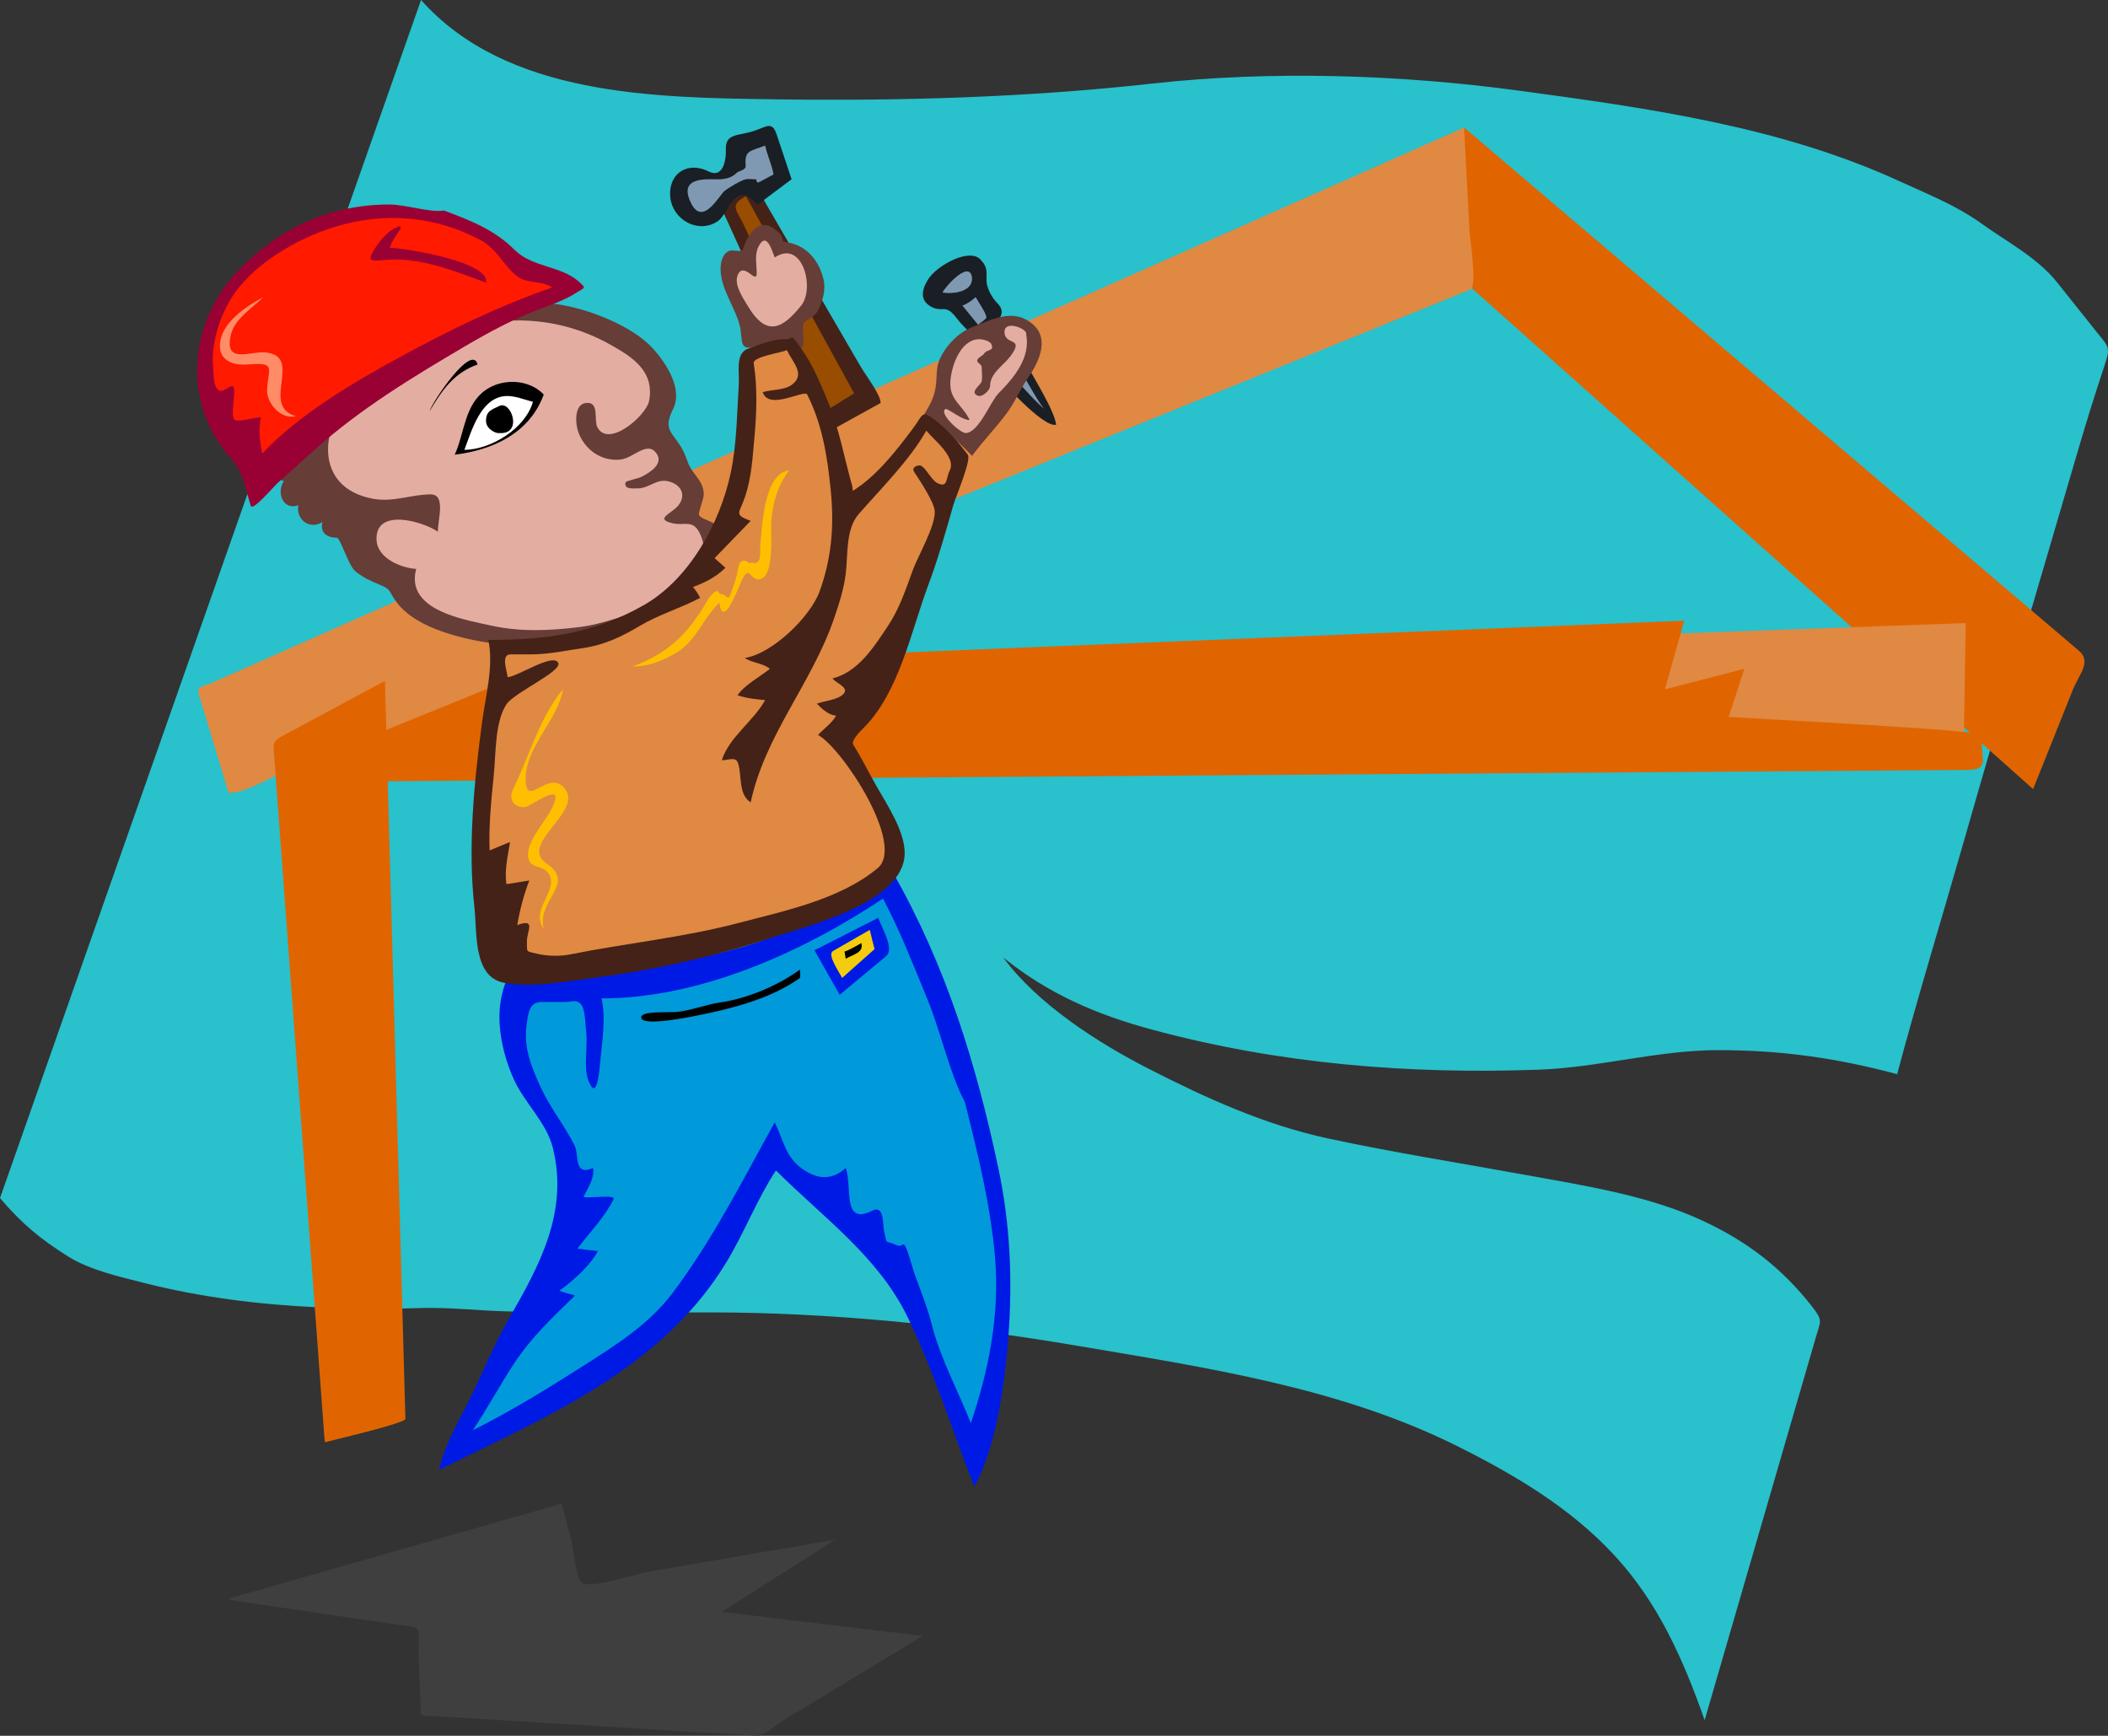 <?xml version="1.0" encoding="UTF-8" standalone="no"?>
<!-- Generator: Adobe Illustrator 12.0.0, SVG Export Plug-In . SVG Version: 6.00 Build 51448)  --><svg height="329.404" id="Layer_1" inkscape:version="0.42" sodipodi:docbase="F:\openclip\svg da inviare" sodipodi:docname="carpentiere2.svg" sodipodi:version="0.32" space="preserve" style="overflow:visible;enable-background:new 0 0 400.004 329.404;" version="1.1" viewBox="0 0 400.004 329.404" width="400.004" xmlns="http://www.w3.org/2000/svg" xmlns:cc="http://web.resource.org/cc/" xmlns:dc="http://purl.org/dc/elements/1.1/" xmlns:inkscape="http://www.inkscape.org/namespaces/inkscape" xmlns:rdf="http://www.w3.org/1999/02/22-rdf-syntax-ns#" xmlns:sodipodi="http://inkscape.sourceforge.net/DTD/sodipodi-0.dtd" xmlns:svg="http://www.w3.org/2000/svg">
  <rect x="0" y="0" width="400.004" height="329.404" fill="#333333" stroke="none"/>
  <defs id="defs84"/>
  <sodipodi:namedview bordercolor="#666666" borderopacity="1.0" id="base" inkscape:current-layer="Layer_1" inkscape:cx="200.00200" inkscape:cy="164.70200" inkscape:pageopacity="0.0" inkscape:pageshadow="2" inkscape:window-height="510" inkscape:window-width="787" inkscape:window-x="88" inkscape:window-y="116" inkscape:zoom="1.0928829" pagecolor="#ffffff"/>
  <path d="M0,227.366C17.987,176.178,35.975,124.99,53.962,73.802C62.607,49.201,71.252,24.601,79.896,0  c16.266,18.291,44.448,18.52,67.158,18.849c23.755,0.345,47.867-0.357,71.483-2.979c22.636-2.513,47.146-1.722,69.705,1.334  c24.417,3.307,49.535,6.79,72.121,17.153c5.405,2.48,10.786,4.586,15.611,8.052c4.803,3.45,10.645,6.499,14.357,11.157  c2.479,3.112,4.959,6.224,7.439,9.336c2.413,3.029,2.773,2.861,1.544,6.553c-1.893,5.68-3.657,11.406-5.334,17.154  c-7.076,24.255-14.303,48.463-21.245,72.757c-4.234,14.821-8.768,29.596-12.742,44.487c-11.507-3.083-22-4.566-33.967-4.566  c-11.416,0-22.679,3.305-34.075,3.712c-24.856,0.889-49.222-1.106-73.294-7.591c-10.572-2.849-19.755-6.815-28.275-13.696  c6.427,8.788,17.928,16.173,27.5,21.067c10.855,5.551,22.057,10.671,34.056,13.255c12.428,2.677,24.905,4.639,37.406,6.912  c11.091,2.018,23.352,3.889,33.635,8.66c8.533,3.96,15.104,8.966,20.919,16.398c2.038,2.606,1.569,2.685,0.675,5.765  c-1.327,4.569-2.654,9.139-3.981,13.709c-5.708,19.653-11.416,39.307-17.124,58.96c-4.034-11.444-8.771-22.242-17.12-31.274  c-8.35-9.032-18.896-15.27-29.772-20.706c-22.37-11.183-47.787-14.929-72.2-19.075c-22.748-3.864-46.662-6.329-69.747-6.329  c-12.834,0-25.674,0.137-38.504-0.193c-5.653-0.146-11.032-0.821-16.707-0.626c-6.341,0.218-12.655,0.138-18.992-0.144  c-11.216-0.496-22.494-1.917-33.367-4.693c-4.59-1.173-10.101-2.422-14.102-4.937C7.5,235.029,4.188,232.253,0,227.366" id="path3" style="fill:#28C1CC;"/>
  <path d="M273.249,49.308c37.489,33.459,74.979,66.918,112.468,100.378c0.024,0.021,0.049,0.043,0.073,0.065  c2.521-6.3,5.04-12.6,7.561-18.9c1.115-2.787,3.595-5.265,1.159-7.338c-8.199-6.978-16.398-13.956-24.598-20.934  c-25.972-22.104-51.943-44.208-77.916-66.311c-4.727-4.023-9.454-8.047-14.182-12.07C276.292,32.568,274.77,40.938,273.249,49.308" id="path5" style="fill:#E06500;"/>
  <path d="M296.991,120.987c25.339-0.913,50.677-1.826,76.016-2.738c-0.152,9.055-0.305,18.11-0.457,27.165  c-16.278-1.865-32.558-3.73-48.837-5.595c-7.852-0.899-15.704-1.799-23.557-2.699C296.265,136.675,298.582,123.984,296.991,120.987" id="path7" style="fill:#E08943;"/>
  <path d="M55.472,128.521c0.299,6.516,0.599,13.032,0.898,19.549c0.03,0.654,2.126,0.295,2.671,0.292  c7.318-0.052,14.637-0.104,21.955-0.157c29.796-0.213,59.591-0.426,89.387-0.639c63.558-0.454,127.117-0.908,190.675-1.362  c4.009-0.028,8.018-0.057,12.026-0.086c4.538-0.032,2.889-1.74,2.889-6.677c0-0.888-43.199-3.072-47.938-3.388  c0.989-3.044,1.978-6.087,2.967-9.131c-5.021,1.294-10.044,2.587-15.065,3.881c1.217-4.337,2.435-8.675,3.651-13.012  c-52.506,2.135-105.012,4.27-157.518,6.404C126.549,125.641,91.011,127.546,55.472,128.521" id="path9" style="fill:#E06500;"/>
  <path d="M43.372,150.437c-1.915-6.335-3.83-12.669-5.744-19.004c-0.349-1.155,1.527-1.39,2.495-1.818  c7.746-3.435,15.491-6.871,23.236-10.306c29.891-13.256,59.781-26.513,89.672-39.769c41.595-18.447,83.189-36.894,124.784-55.341  c0.342,6.537,0.684,13.074,1.025,19.611c0.07,1.363,1.497,10.603,0.191,11.132c-5.894,2.394-11.788,4.789-17.682,7.183  c-28.842,11.715-57.683,23.43-86.524,35.145c-29.8,12.104-59.6,24.208-89.4,36.313c-10.13,4.115-20.261,8.23-30.391,12.345  C52.311,147.033,45.946,150.844,43.372,150.437" id="path11" style="fill:#E08943;"/>
  <path d="M169.382,165.502c10.122,17.714,15.917,36.521,20.098,56.368c2.213,10.503,2.664,20.972,1.875,31.654  c-0.66,8.947-2.195,20.615-6.451,28.629c-4.242-10.662-7.727-22.132-12.783-32.416c-5.613-11.418-16.109-18.848-24.883-27.623  c-3.556,5.389-5.963,11.75-9.358,17.351c-4.037,6.657-8.995,12.012-14.982,16.944c-11.488,9.464-26.34,15.938-39.577,22.547  c0.98-4.728,4.052-9.8,6.164-14.153c2.353-4.851,4.36-9.84,7.06-14.521c5.829-10.102,11.396-20.328,8.354-32.487  c-1.199-4.789-5.42-8.543-7.424-13.029c-2.09-4.679-3.435-10.714-2.283-15.751c0.87-3.803,1.253-3.881,4.982-3.808  c3.306,0.066,6.598,0.327,9.873-0.141c5.396-0.772,10.862-0.83,16.208-1.974c7.575-1.619,14.959-2.929,22.127-6.063  C154.709,174.263,164.72,170.689,169.382,165.502" id="path13" style="fill:#001AE6;"/>
  <path d="M183.079,209.104c2.45,9.782,4.901,19.593,5.743,29.646c0.898,10.724-1.187,21.251-4.602,31.302  c-2.382-6-5.845-12.435-7.414-18.7c-0.754-3.014-1.946-6.03-3.036-8.938c-0.618-1.649-0.981-3.376-1.598-5.022  c-0.9-2.399-0.66-0.445-2.105-1.125c-2.155-1.013-1.665,0.226-2.283-2.51c-0.339-1.498,0.073-5.167-2.281-3.995  c-5.816,2.896-3.711-4.553-5.021-8.104c-2.749,2.459-5.519,2.15-8.447,0c-3.031-2.226-3.453-5.5-5.022-8.676  c-6.161,11.106-11.677,22.104-19.366,32.365c-4.494,5.998-10.939,10.019-17.159,13.977c-6.826,4.343-13.539,8.477-20.772,12.099  c2.817-4.179,5.195-8.707,8.003-12.919c3.247-4.869,7.192-8.552,11.4-12.648c-0.989-0.273-2.066-0.579-2.969-0.914  c2.542-1.858,5.835-4.723,7.305-7.533c-1.318-0.128-2.646-0.294-3.881-0.457c2.328-3.086,5.104-5.868,6.85-9.358  c0.493-0.986-4.636-0.129-5.708-0.457c0.862-1.716,2.107-3.475,1.828-5.478c-3.788,1.595-2.572-2.421-3.539-4.338  c-1.857-3.684-4.535-6.993-6.279-10.729c-1.83-3.92-3.429-7.743-2.797-12.142c0.31-2.16,0.484-4.295,2.798-4.295  c1.446,0,2.892,0,4.337,0c1.493,0,2.326-0.56,3.197,0.457c0.829,0.968,0.815,4.024,0.971,5.269c0.331,2.634-0.527,6.7,0.397,9.112  c1.605,4.187,2.077-1.397,2.283-3.651c0.338-3.699,1.095-8.234,0.228-11.87c18.714,0,38.132-8.777,53.418-18.947  c3.277,6.188,5.781,12.706,8.447,19.176C178.511,195.788,180.29,203.991,183.079,209.104" id="path15" style="fill:#0099D9;"/>
  <path d="M166.642,174.176c0.649,1.885,3.171,5.881,1.493,7.279c-2.932,2.444-5.864,4.888-8.796,7.331  c-1.598-2.815-3.197-5.631-4.795-8.446C158.577,178.285,162.609,176.23,166.642,174.176" id="path17" style="fill:#001AE6;"/>
  <path d="M165.958,180.112c-2.055,1.826-4.109,3.651-6.164,5.478c-0.536-1.124-2.915-4.429-1.725-5.114  c2.326-1.339,4.651-2.679,6.977-4.018C165.275,177.435,165.887,179.939,165.958,180.112" id="path19" style="fill:#F2CC0D;"/>
  <path d="M151.804,185.59c-4.461,3.148-9.815,4.904-15.066,6.164c-2.091,0.502-14.897,3.451-15.065,1.371  c-0.111-1.375,5.416-0.933,6.771-1.083c2.875-0.318,5.51-1.421,8.337-1.827c5.037-0.724,10.952-3.225,15.023-6.222  C151.804,184.499,151.892,185.094,151.804,185.59" id="path21"/>
  <path d="M160.25,180.569c0.077,0.456,0.153,0.913,0.23,1.369c1.43-0.817,3.469-1.156,2.967-2.967  C162.489,179.519,160.797,180.477,160.25,180.569" id="path23"/>
  <path d="M167.099,76.473c-3.577,1.979-7.153,3.957-10.729,5.936c-3.803-8.385-7.607-16.77-11.41-25.154  c-2.309-5.091-4.618-10.182-6.927-15.272c-1.875-4.132-2.215-3.604,2.01-5.934c3.813-2.104,3.239-0.926,5.33,2.668  c2.878,4.95,5.756,9.899,8.634,14.848c3.099,5.328,6.197,10.656,9.295,15.984C164.261,71.199,167.18,75.004,167.099,76.473" id="path25" style="fill:#452217;"/>
  <path d="M162.077,74.647c-1.598,0.989-3.195,1.978-4.793,2.967c-3.316-7.178-6.633-14.355-9.949-21.533  c-2.03-4.394-4.06-8.787-6.09-13.18c-1.458-3.155-2.954-3.851,0.286-5.691C148.38,49.689,155.228,62.168,162.077,74.647" id="path27" style="fill:#994D00;"/>
  <path d="M150.208,34.014c-2.082,1.561-4.164,3.121-6.245,4.681c-0.394,0.295-1.458-1.113-1.973-1.371  c-3.009-1.505-3.972,3.451-5.822,4.679c-3.827,2.542-9.018-0.527-9.018-5.25c0-4.12,3.583-6.094,7.305-4.223  c2.951,1.483,3.357-2.669,3.286-4.163c-0.143-3.004,2.262-2.592,5.002-3.414c2.674-0.802,3.727-2.153,4.641,0.59  C148.326,28.367,149.267,31.19,150.208,34.014" id="path29" style="fill:#191F24;"/>
  <path d="M146.784,33.101c-0.887,0.478-1.774,0.955-2.661,1.432c-0.75,0.404-0.435-0.573-0.764-0.519  c-0.351,0.058-1.247-0.118-1.828,0c-0.9,0.184-3.442,1.688-4.108,2.283c-1.045,0.933-4.081,6.69-6.278,2.282  c-1.951-3.914,0.645-4.622,3.995-4.565c1.086,0.019,3.212,0.21,4.566-1.142c0.572-0.57,1.885-0.471,1.789-1.534  c-0.265-2.929,1.034-2.623,3.689-3.717C145.614,29.499,146.446,31.204,146.784,33.101" id="path31" style="fill:#8099B3;"/>
  <path d="M148.609,45.884c4.078,0.347,6.68,3.194,7.646,7.077c0.497,1.996-0.139,4.16-1.027,5.935  c-0.679,1.358-2.318,1.704-2.738,2.512c-0.514,0.988,1.043,6.108-1.827,4.679c-1.95-0.971-4.858-1.159-6.962-0.457  c-3.702,1.235-2.675-1.146-3.312-3.767c-0.869-3.578-3.652-7-3.652-10.843c0-1.245,0.367-2.976,1.712-3.424  c0.707-0.235,2.319,0.344,2.511-0.229c0.29-0.866,0.537-1.626,1.026-2.397c1.9-2.994,3.784-2.83,5.936-0.685  C148.44,44.801,148.604,45.652,148.609,45.884" id="path33" style="fill:#663D37;"/>
  <path d="M147.011,48.853c5.274-3.518,7.661,5.838,5.022,9.131c-3.474,4.335-6.524,6.067-10.045,0.228  c-0.985-1.634-2.861-4.313-1.939-6.163c1.19-2.388,3.538,2.063,3.538-0.229c0-1.63-0.45-3.453,0.342-5.021  C145.484,43.717,146.525,47.746,147.011,48.853" id="path35" style="fill:#E4ADA2;"/>
  <path d="M123.956,66.201c2.415,2.686,5.67,7.597,3.766,11.415c-2.106,4.221,0.074,4.348,1.941,7.989  c0.589,1.149,0.742,2.152,1.369,3.197c1.017,1.694,2.51,2.842,2.51,5.022c0,0.85-1.07,3.458-0.912,3.88  c0.305,0.815,2.779,1.257,3.424,2.054c7.417,9.161-10.947,18.467-17.172,20.164c-11.386,3.105-23.824,3.829-35.134-0.131  c-3.031-1.062-6.424-2.793-8.418-5.423c-1.641-2.165-0.989-2.496-3.308-3.424c-1.743-0.698-3.091-1.332-4.565-2.511  c-1.353-1.082-2.874-6.392-3.539-6.392c-1.826,0-3.214-0.875-2.739-2.967c-2.384,1.51-5.061-0.423-4.565-3.197  c-2.945,1.064-4.215-2.482-2.74-4.565c-2.338-0.65-2.989-4.151-0.457-5.021c-2.843-1.452,0.049-5.873,2.51-4.11  c3.28-11.459,17.592-19.691,28.578-22.438c7.219-1.805,13.611-3.029,21.06-2.035C111.33,58.477,120.012,61.787,123.956,66.201" id="path37" style="fill:#663D37;"/>
  <path d="M116.421,65.745c4.228,2.388,7.776,5.152,6.735,10.386c-0.549,2.758-7.765,9.016-9.816,4.908  c-0.688-1.376,0.467-4.88-2.169-4.566c-2.241,0.268-1.993,3.849-1.484,5.365c1.167,3.473,4.429,5.793,8.105,5.365  c2.328-0.271,4.895-3.431,6.619-1.37c1.765,2.11-1.058,3.839-2.739,4.68c-0.595,0.298-2.896,0.732-2.968,1.027  c-0.34,1.388,1.439,1.139,2.283,1.141c2.15,0.006,3.522-1.82,5.707-1.37c2.386,0.492,3.651,2.511,2.055,4.565  c-1.236,1.592-4.674,2.576-1.141,3.424c2.324,0.559,3.897-0.863,5.25,2.055c4.608,9.943-15.995,16.779-22.606,17.606  c-5.771,0.722-11.388,1.015-17.114-0.257c-4.381-0.973-12.971-2.368-14.268-7.533c-0.261-1.041-0.164-2.271,0.115-3.196  c-2.826-0.195-7.352-1.971-7.533-5.478c-0.32-6.216,8.788-3.559,11.642-1.599c-0.056-2.22,1.594-7.077-1.37-7.077  c-3.645,0-7.109,1.528-10.893,0.841c-11.521-2.091-10.229-14.213-3.259-20.701C81.057,61.408,100.001,56.162,116.421,65.745" id="path39" style="fill:#E4ADA2;"/>
  <path d="M90.626,69.169c-4.539,1.617-6.734,4.861-9.131,8.903C82.146,76.068,89.561,65.091,90.626,69.169" id="path41"/>
  <path d="M103.181,74.876c-2.708,7.348-9.639,10.506-16.891,11.414c1.888-4.168,1.826-9.507,5.934-12.327  C95.472,71.734,100.432,71.97,103.181,74.876" id="path43"/>
  <path d="M101.128,76.246c-1.44,5.092-7.97,9.074-13.012,9.131c1.326-3.483,2.96-9.438,7.304-10.159  C97.448,74.882,99.702,75.942,101.128,76.246" id="path45" style="fill:#FFFFFF;"/>
  <path d="M94.734,82.18c4.561,0.337,2.29-6.28,0.001-5.136c-1.423,0.712-2.511,0.923-2.511,2.854  C92.224,81.446,94.181,82.324,94.734,82.18" id="path47"/>
  <path d="M186.275,49.537c1.15,1.154,0.912,2.315,0.912,3.653c0,1.372,0.978,3.253,2.056,4.337  c1.733,1.743,0.504,3.162-1.256,4.337c-3.026,2.02-3.142,2.238-5.706-0.571c-0.942-1.031-1.739-2.625-3.196-2.625  c-0.819,0-1.428,0.028-2.169-0.343c-2.271-1.136-2.177-2.959-0.913-5.136C177.676,50.309,184.41,46.709,186.275,49.537" id="path49" style="fill:#191F24;"/>
  <path d="M184.45,52.732c0.131,3.423-5.692,2.938-5.593,2.74C179.429,54.322,184.046,49.19,184.45,52.732" id="path51" style="fill:#8099B3;"/>
  <path d="M187.187,60.267c-0.342,0.537-1.108,0.95-1.596,1.369c-0.99-1.217-1.979-2.435-2.969-3.652  c0.925-0.302,1.771-0.951,2.512-1.598C185.793,57.507,187.154,59.492,187.187,60.267" id="path53" style="fill:#8099B3;"/>
  <path d="M200.199,79.67c0.077,0.304,0.153,0.609,0.23,0.913c-2.351,0.803-11.035-8.812-12.556-10.958  c1.75-1.217,3.5-2.435,5.25-3.652C195.159,70.214,199.144,76.143,200.199,79.67" id="path55" style="fill:#191F24;"/>
  <path d="M198.146,77.615c-2.677-2.339-5.085-5.471-7.762-7.99c2.485-2.417,2.697-0.218,3.995,1.94  C195.599,73.594,196.685,75.738,198.146,77.615" id="path57" style="fill:#8099B3;"/>
  <path d="M196.091,61.635c3.257,2.963,0.733,7.528-1.142,10.272c-1.495,2.188-2.397,4.497-3.995,6.621  c-2.073,2.755-4.47,5.227-6.505,7.99c-2.551-2.72-6.067-5.822-9.131-7.763c1.337-2.229,2.031-3.569,2.283-5.707  c0.19-1.613,0.006-3.238,0.685-4.793c1.147-2.628,3.508-5.092,6.164-6.164C188.946,60.278,192.633,58.53,196.091,61.635" id="path59" style="fill:#663D37;"/>
  <path d="M194.722,63.462c0.857,4.414-2.29,8.216-5.251,11.186c-1.532,1.536-3.656,7.323-6.163,7.533  c-1.098,0.092-5.29-3.827-3.881-4.565c0.372-0.195,3.385,2.299,4.566,2.055c-1.403-2.873-3.899-3.781-3.654-7.305  c0.209-3,1.902-7.742,5.252-7.99c0.768-0.057,2.24,0.303,2.51,0.913c0.639,1.44-0.802,0.918-1.369,1.827  c-0.262,0.419-0.982,0.596-1.256,1.141c-0.271,0.538,0.795,0.856,0.799,1.37c0.007,0.84,0.181,1.923,0,2.74  c-0.162,0.733-2.433,2.074-0.685,2.74c0.788,0.3,2.283-1.03,2.283-1.827c0-2.494,2.553-3.906,3.879-5.707  c2.742-3.724-1.105-1.899-1.141-4.566C190.579,60.598,195.118,62.432,194.722,63.462" id="path61" style="fill:#E4ADA2;"/>
  <path d="M161.849,93.138c4.463-2.771,8.31-7.697,11.414-11.871c1.987-2.672,1.56-3.479,4.108-1.597  c2.291,1.691,4.58,4.355,6.279,6.619c0.721,0.961-2.333,8.109-2.744,9.546c-1.435,5.016-2.896,10.206-4.727,15.092  c-3.227,8.616-5.557,20.477-12.277,27.182c-0.692,0.69-2.47,2.439-1.986,3.212c1.635,2.615,2.963,5.343,4.488,8.016  c2.021,3.542,5.379,8.562,5.259,12.741c-0.271,9.354-18.55,13.651-25.567,15.98c-10.767,3.574-22.313,6.082-33.555,7.532  c-5.285,0.682-11.602,1.906-16.894,0.914c-5.905-1.106-5.092-9.532-5.621-14.288c-1.276-11.488-0.081-23.489,1.405-34.885  c0.673-5.162,2.278-10.69,1.248-15.887c10.735,0,19.916-1.146,29.489-6.611c8.656-4.941,14.439-15.53,16.465-24.996  c1.195-5.583,1.175-11.032,1.55-16.688c0.171-2.576-0.71-5.99,1.688-6.949c1.813-0.725,5.228-1.952,7.192-1.826  c1.244,0.08,1.012-0.956,1.96,0.372c0.767,1.074,1.545,2.125,2.224,3.256c1.609,2.68,2.729,5.47,3.918,8.357  c2.108,5.12,3.046,10.61,4.562,15.908C161.774,92.417,161.861,93.729,161.849,93.138" id="path63" style="fill:#452217;"/>
  <path d="M149.294,66.429c1.28,2.562,3.595,4.648,0.914,6.62c-1.378,1.014-3.89,0.879-5.48,1.37  c1.146,3.581,7.927-0.581,8.446,0.457c2.864,5.723,3.807,11.627,4.452,18.035c0.684,6.781,0.219,12.876-2.092,19.293  c-1.749,4.856-9.006,11.88-14.229,12.665c1.519,0.982,3.362,0.917,4.793,2.054c-1.954,1.559-4.72,2.987-6.162,5.022  c1.722,0.561,3.484,0.766,5.25,0.913c-2.168,3.973-6.86,7.048-8.219,11.414c1.399-0.01,2.641-0.76,3.083,0.57  c0.766,2.304,0.005,5.935,2.396,7.419c2.719-12.75,11.531-22.502,15.752-34.699c0.981-2.834,1.952-5.825,2.299-8.817  c0.432-3.712-0.038-8.342,2.471-11.214c4.263-4.88,9.611-10.16,12.805-15.808c1.473,1.823,5.711,5.003,4.452,7.533  c-0.795,1.597-0.314,3.443-2.396,2.397c-1.106-0.556-2.247-3.083-3.197-3.31c-0.428-0.103-1.793,0.276-1.14,1.255  c0.991,1.486,3.801,5.731,3.88,7.418c0.134,2.879-3.171,8.434-4.193,11.25c-1.326,3.651-2.528,7.282-4.709,10.551  c-2.644,3.961-5.615,8.72-10.501,9.931c0.67,0.933,3.292,1.729,2.054,2.967c-1.165,1.165-3.531,1.25-5.021,1.826  c1.005,1.038,2.27,2.162,3.651,2.283c-0.793,1.418-2.271,2.4-3.424,3.652c4.616,2.527,16.629,20.839,11.314,25.272  c-7.11,5.931-17.677,8.108-26.393,10.403c-10.599,2.79-21.378,3.838-32.06,5.986c-1.814,0.364-4.247,0.309-6.051-0.115  c-2.398-0.563-1.991-0.243-2.053-2.283c-0.062-2.01,1.855-4.529-1.828-3.194c0.472-2.804,1.23-5.764,2.283-8.447  c-1.445,0.228-2.891,0.457-4.336,0.685c-0.421-2.544,0.262-5.427,0.684-7.99c-1.258,0.478-2.892,1.198-3.881,1.598  c-0.197-4.69,0.329-9.714,0.799-14.381c0.388-3.846,0.183-10.038,2.397-13.354c1.511-2.263,10.666-6.282,9.816-7.876  c-1.003-1.882-7.455,2.494-9.588,2.74c-0.147-1.32-1.337-4.337,0.572-4.337c1.293,0,2.586,0,3.88,0c3.295,0,6.621-0.732,9.889-1.2  c3.919-0.561,7.341-2.178,10.656-4.165c3.656-2.19,7.762-3.366,11.528-5.365c-0.419-0.827-0.974-1.653-1.369-2.054  c2.304-0.853,4.388-1.891,6.164-3.652c-0.685-0.609-1.37-1.217-2.055-1.826c2.283-2.359,4.565-4.718,6.848-7.077  c-3.328-1.24-2.124-1.37-1.028-4.68c1.199-3.619,1.402-7.452,1.748-11.236c0.413-4.509,0.594-9.516-0.149-13.989  C142.798,67.631,148.756,66.868,149.294,66.429" id="path65" style="fill:#E08943;"/>
  <path d="M106.835,130.804c-0.965,5.838-7.078,10.865-7.078,16.892c0,6,3.899-1.43,7.078,1.599  c4.654,4.434-8.786,10.801-3.082,14.609c5.641,3.766-2.02,7.035-0.572,12.327c-2.772-3.736,3.408-7.615,0.685-10.729  c-1.26-1.44-3.393-0.566-3.652-2.967c-0.359-3.332,4.33-7.493,5.136-10.729c0.737-2.959-4.824,1.324-5.82,1.369  c-1.946,0.089-3.132-1.49-2.169-3.424C100.435,143.576,102.352,136.185,106.835,130.804" id="path67" style="fill:#FFBF00;"/>
  <path d="M149.751,89.257c-2.375,3.027-3.424,7.192-3.424,10.958c0,1.942,0.453,8.632-1.826,9.588  c-2.365,0.992-2.084-3.682-4.111,1.141c-0.524,1.248-3.305,8.408-3.879,3.424c-3.046,2.817-4.347,7.217-8.105,9.474  c-2.315,1.39-5.574,2.765-8.331,2.625c6.156-2.314,9.734-5.433,13.24-10.958c0.56-0.883,0.965-1.881,1.712-2.625  c1.617-1.611,1.078,0.019,1.939-0.113c0.729-0.112,1.167,1.515,1.713-0.115c0.404-1.204,0.83-2.301,1.141-3.538  c0.132-0.526,0.28-2.18,0.799-2.511c0.998-0.636,1.294,0.453,1.826,0.229c0.624-0.263,0.675,0.385,1.369-0.229  c0.604-0.534,0.385-2.49,0.457-3.196C144.664,99.561,144.986,89.848,149.751,89.257" id="path69" style="fill:#FFBF00;"/>
  <path d="M84.234,39.949c4.953,1.861,9.547,3.609,13.367,7.432c3.404,3.406,8.785,3.016,12.201,6.037  c1.568,1.387,1.199,1.068-0.685,2.283c-1.874,1.208-4.543,2.13-6.637,2.917c-4.88,1.833-9.634,4.385-14.123,7.025  c-9.872,5.806-20.042,11.963-28.592,19.658c-2.344,2.109-4.691,4.215-7.04,6.318c-0.888,0.795-4.778,5.431-5.13,4.373  c-1.115-3.355-1.293-6.283-3.768-9.018c-9.243-10.213-8.236-25.569,1.371-35.611c4.986-5.211,11.292-9.314,18.262-11.186  c3.385-0.909,6.883-1.37,10.385-1.37C76.958,38.807,81.73,40.416,84.234,39.949" id="path71" style="fill:#990033;"/>
  <path d="M91.767,45.884c2.776,1.849,3.805,4.415,6.164,6.392c2.042,1.712,4.681,0.8,6.848,2.283  c-10.148,3.529-19.541,8.104-28.927,13.225c-8.892,4.852-19.097,10.865-26.087,18.277c-0.42-2.042-0.841-4.83-0.229-6.849  c-1.028-0.083-4.311,1.004-5.022,0.457c-1.009-0.776,0.603-6.393-0.456-6.393c-0.594,0-1.714,1.106-2.282,0.913  c-1.361-0.462-1.179-2.891-1.335-4.437c-0.424-4.219,1.045-9.055,3.161-12.685c3.953-6.782,12.655-11.775,19.939-14.019  C73.117,40.101,83.06,40.986,91.767,45.884" id="path73" style="fill:#FF1A00;"/>
  <path d="M76.018,43.373c-0.733,1.203-1.63,2.299-2.056,3.652c3.077,0.074,19.119,2.704,18.262,6.62  c-5.961-2.226-12.461-4.86-18.947-4.337c-2.827,0.228-3.888,0.546-2.055-2.283c1.042-1.608,2.844-3.753,4.795-4.108  C76.018,43.024,75.984,43.981,76.018,43.373" id="path75" style="fill:#990033;"/>
  <path d="M49.993,56.385c-2.063,2.033-5.449,4.094-6.164,7.077c-1.395,5.82,3.664,3.1,6.621,3.424  c7.193,0.789-1.134,10.168,5.707,12.098c-2.797,0.696-5.599-2.408-5.479-5.021c0.19-4.156,1.865-5.256-3.652-4.794  c-3.754,0.314-6.152-1.523-5.022-5.251C42.998,60.634,47.084,57.879,49.993,56.385" id="path77" style="fill:#FF8C66;"/>
  <path d="M43.372,303.383c21.078-6.012,42.156-12.023,63.234-18.035c0.601,2.332,1.201,4.664,1.802,6.996  c0.327,1.268,0.968,7.365,2.079,8.072c1.725,1.098,10.49-1.799,12.429-2.131c11.836-2.029,23.673-4.06,35.51-6.089  c-7.153,4.565-14.306,9.131-21.459,13.696c12.708,1.521,25.416,3.044,38.123,4.565c-5.372,3.255-10.744,6.509-16.116,9.764  c-3.483,2.11-6.967,4.221-10.45,6.331c-0.918,0.557-3.614,2.919-4.734,2.851c-13.583-0.824-27.166-1.648-40.749-2.473  c-6.917-0.42-13.834-0.84-20.751-1.259c-0.609-0.037-2.376,0.233-2.406-0.502c-0.16-3.888-0.319-7.775-0.479-11.663  c-0.05-1.227,0.603-4.53-0.869-4.746c-3.09-0.452-6.181-0.905-9.271-1.357c-7.969-1.168-15.938-2.335-23.906-3.502  C44.587,303.788,43.806,303.671,43.372,303.383" id="path79" style="fill:#3F3F3F;"/>
  <path d="M61.634,273.707c1.664-0.472,15.316-3.604,15.292-4.444c-0.077-2.766-0.153-5.53-0.229-8.296  c-0.406-14.653-0.812-29.307-1.218-43.96c-0.8-28.885-1.6-57.769-2.399-86.654c-0.011-0.382-0.021-0.765-0.032-1.147  c-6.03,3.242-12.061,6.484-18.091,9.727c-3.375,1.814-3.155,1.455-2.892,5.03c0.94,12.773,1.881,25.546,2.821,38.319  c2.201,29.889,4.401,59.777,6.602,89.667C61.511,272.269,61.697,274.143,61.634,273.707" id="path81" style="fill:#E06500;"/>
</svg>
